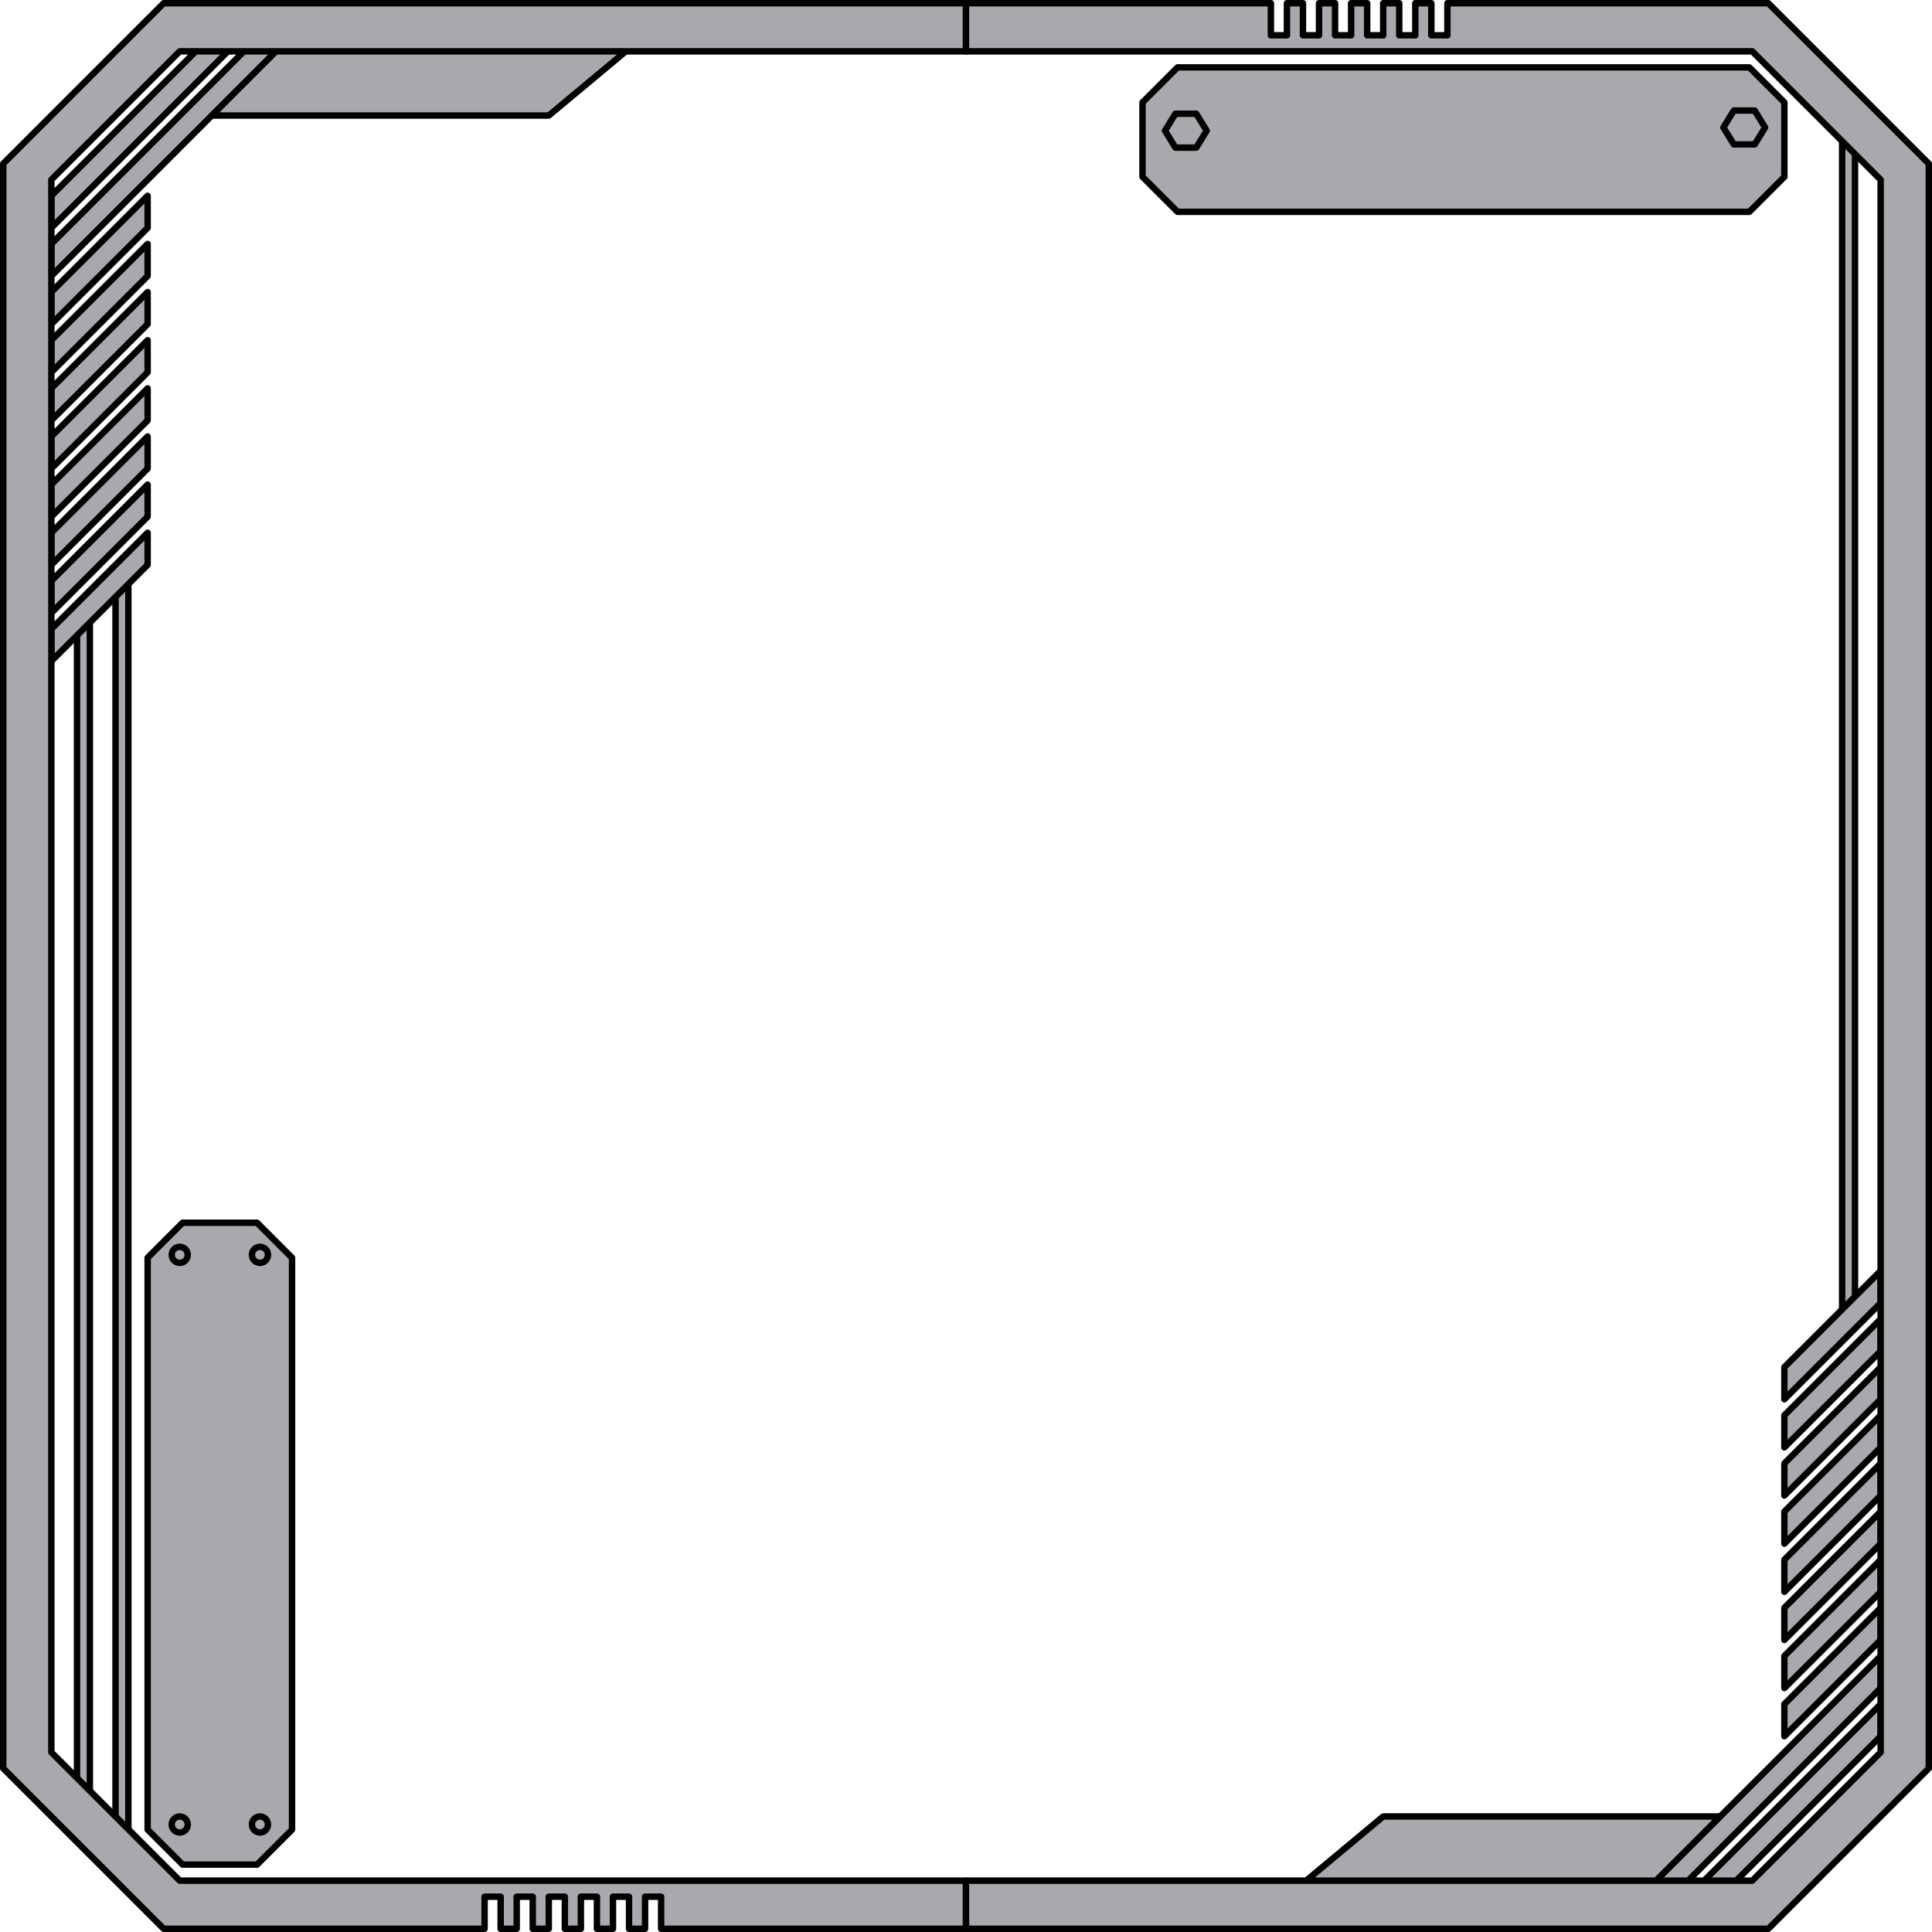 <?xml version="1.0" encoding="UTF-8"?><svg xmlns="http://www.w3.org/2000/svg" xmlns:xlink="http://www.w3.org/1999/xlink" height="1204.0" preserveAspectRatio="xMidYMid meet" version="1.0" viewBox="0.0 0.0 1204.0 1204.0" width="1204.0" zoomAndPan="magnify"><g><g><g><g id="change1_9"><path d="M48 382H56V1132H48z" fill="#a7a9ac"/></g><g id="change2_9"><path d="M56,1134h-8c-1.104,0-2-.896-2-2V382c0-1.104,.896-2,2-2h8c1.104,0,2,.896,2,2v750c0,1.104-.896,2-2,2Zm-6-4h4V384h-4v746Z"/></g></g><g><g id="change1_20"><path d="M72 354.084H80V1139.904H72z" fill="#a7a9ac"/></g><g id="change2_20"><path d="M80,1141.905h-8c-1.104,0-2-.896-2-2V354.084c0-1.104,.896-2,2-2h8c1.104,0,2,.896,2,2v785.82c0,1.104-.896,2-2,2Zm-6-4h4V356.084h-4v781.82Z"/></g></g><g><g id="change1_15"><path d="M1148 62H1156V822H1148z" fill="#a7a9ac"/></g><g id="change2_15"><path d="M1156,824h-8c-1.104,0-2-.896-2-2V62c0-1.104,.896-2,2-2h8c1.104,0,2,.896,2,2V822c0,1.104-.896,2-2,2Zm-6-4h4V64h-4V820Z"/></g></g><g><g><g id="change1_25"><path d="M142 12L32 122 32 142 152 22 142 12z" fill="#a7a9ac"/></g><g id="change2_25"><path d="M32,144c-.258,0-.518-.05-.765-.152-.748-.31-1.235-1.039-1.235-1.848v-20c0-.53,.211-1.039,.586-1.414L140.586,10.586c.78-.781,2.048-.781,2.828,0l10,10c.781,.781,.781,2.047,0,2.828L33.414,143.414c-.382,.383-.894,.586-1.415,.586Zm2-21.171v14.343L149.171,22l-7.171-7.171L34,122.829Z"/></g></g><g><g id="change1_32"><path d="M162 22L32 152 32 172 132 72 182 22 162 22z" fill="#a7a9ac"/></g><g id="change2_32"><path d="M32,174c-.258,0-.518-.05-.765-.152-.748-.31-1.235-1.039-1.235-1.848v-20c0-.53,.211-1.039,.586-1.414L160.586,20.586c.375-.375,.884-.586,1.414-.586h20c.809,0,1.538,.487,1.848,1.235,.31,.747,.139,1.607-.434,2.179L33.414,173.414c-.382,.383-.894,.586-1.415,.586Zm2-21.171v14.343L177.171,24h-14.343L34,152.829Z"/></g></g><g><g id="change1_24"><path d="M92 122L32 182 32 202 92 142 92 122z" fill="#a7a9ac"/></g><g id="change2_24"><path d="M32,204c-.258,0-.518-.05-.765-.152-.748-.31-1.235-1.039-1.235-1.848v-20c0-.53,.211-1.039,.586-1.414l60-60c.571-.573,1.433-.744,2.179-.434,.748,.31,1.235,1.039,1.235,1.848v20c0,.53-.211,1.039-.586,1.414l-60,60c-.382,.383-.894,.586-1.415,.586Zm2-21.171v14.343l56-56v-14.343l-56,56Z"/></g></g><g><g id="change1_34"><path d="M92 152L32 212 32 232 92 172 92 152z" fill="#a7a9ac"/></g><g id="change2_34"><path d="M32,234c-.258,0-.518-.05-.765-.152-.748-.31-1.235-1.039-1.235-1.848v-20c0-.53,.211-1.039,.586-1.414l60-60c.571-.572,1.433-.744,2.179-.434,.748,.31,1.235,1.039,1.235,1.848v20c0,.53-.211,1.039-.586,1.414l-60,60c-.382,.383-.894,.586-1.415,.586Zm2-21.171v14.343l56-56v-14.343l-56,56Z"/></g></g><g><g id="change1_18"><path d="M92 182L32 242 32 262 92 202 92 182z" fill="#a7a9ac"/></g><g id="change2_18"><path d="M32,264c-.258,0-.518-.05-.765-.152-.748-.31-1.235-1.039-1.235-1.848v-20c0-.53,.211-1.039,.586-1.414l60-60c.571-.573,1.433-.744,2.179-.434,.748,.31,1.235,1.039,1.235,1.848v20c0,.53-.211,1.039-.586,1.414l-60,60c-.382,.383-.894,.586-1.415,.586Zm2-21.171v14.343l56-56v-14.343l-56,56Z"/></g></g><g><g id="change1_11"><path d="M92 212L32 272 32 292 92 232 92 212z" fill="#a7a9ac"/></g><g id="change2_11"><path d="M32,294c-.258,0-.518-.05-.765-.152-.748-.31-1.235-1.039-1.235-1.848v-20c0-.53,.211-1.039,.586-1.414l60-60c.571-.573,1.433-.744,2.179-.434,.748,.31,1.235,1.039,1.235,1.848v20c0,.53-.211,1.039-.586,1.414l-60,60c-.382,.383-.894,.586-1.415,.586Zm2-21.171v14.343l56-56v-14.343l-56,56Z"/></g></g><g><g id="change1_35"><path d="M92 242L32 302 32 322 92 262 92 242z" fill="#a7a9ac"/></g><g id="change2_35"><path d="M32,324c-.258,0-.518-.05-.765-.152-.748-.31-1.235-1.039-1.235-1.848v-20c0-.53,.211-1.039,.586-1.414l60-60c.571-.573,1.433-.744,2.179-.434,.748,.31,1.235,1.039,1.235,1.848v20c0,.53-.211,1.039-.586,1.414l-60,60c-.382,.383-.894,.586-1.415,.586Zm2-21.171v14.343l56-56v-14.343l-56,56Z"/></g></g><g><g id="change1_5"><path d="M92 272L32 332 32 352 92 292 92 272z" fill="#a7a9ac"/></g><g id="change2_5"><path d="M32,354c-.258,0-.518-.05-.765-.152-.748-.31-1.235-1.039-1.235-1.848v-20c0-.53,.211-1.039,.586-1.414l60-60c.571-.572,1.433-.744,2.179-.434,.748,.31,1.235,1.039,1.235,1.848v20c0,.53-.211,1.039-.586,1.414l-60,60c-.382,.383-.894,.586-1.415,.586Zm2-21.171v14.343l56-56v-14.343l-56,56Z"/></g></g><g><g id="change1_6"><path d="M92 302L32 362 32 382 92 322 92 302z" fill="#a7a9ac"/></g><g id="change2_6"><path d="M32,384c-.258,0-.518-.05-.765-.152-.748-.31-1.235-1.039-1.235-1.848v-20c0-.53,.211-1.039,.586-1.414l60-60c.571-.573,1.433-.744,2.179-.434,.748,.31,1.235,1.039,1.235,1.848v20c0,.53-.211,1.039-.586,1.414l-60,60c-.382,.383-.894,.586-1.415,.586Zm2-21.171v14.343l56-56v-14.343l-56,56Z"/></g></g><g><g id="change1_12"><path d="M92 332L32 392 32 412 92 352 92 332z" fill="#a7a9ac"/></g><g id="change2_12"><path d="M32,414c-.258,0-.518-.05-.765-.152-.748-.31-1.235-1.039-1.235-1.848v-20c0-.53,.211-1.039,.586-1.414l60-60c.571-.573,1.433-.744,2.179-.434,.748,.31,1.235,1.039,1.235,1.848v20c0,.53-.211,1.039-.586,1.414l-60,60c-.382,.383-.894,.586-1.415,.586Zm2-21.171v14.343l56-56v-14.343l-56,56Z"/></g></g><g><g id="change1_29"><path d="M342 72L132 72 182 22 402 22 342 72z" fill="#a7a9ac"/></g><g id="change2_29"><path d="M342,74H132c-.809,0-1.538-.487-1.848-1.234-.31-.748-.139-1.608,.434-2.18l50-50c.375-.375,.884-.586,1.414-.586h220c.842,0,1.594,.527,1.88,1.319,.287,.792,.047,1.678-.6,2.217l-60,50c-.359,.299-.812,.463-1.28,.463Zm-205.171-4h204.447l55.2-46H182.829l-46,46Z"/></g></g><g><g id="change1_33"><path d="M102 2L2 102 2 1102 102 1202 302 1202 302 1182 312 1182 312 1202 322 1202 322 1182 332 1182 332 1202 342 1202 342 1182 352 1182 352 1202 362 1202 362 1182 372 1182 372 1202 382 1202 382 1182 392 1182 392 1202 402 1202 402 1182 412 1182 412 1202 602 1202 602 1172 112 1172 32 1092 32 112 112 32 602 32 602 2 102 2z" fill="#a7a9ac"/></g><g id="change2_33"><path d="M602,1204h-190c-1.104,0-2-.896-2-2v-18h-6v18c0,1.104-.896,2-2,2h-10c-1.104,0-2-.896-2-2v-18h-6v18c0,1.104-.896,2-2,2h-10c-1.104,0-2-.896-2-2v-18h-6v18c0,1.104-.896,2-2,2h-10c-1.104,0-2-.896-2-2v-18h-6v18c0,1.104-.896,2-2,2h-10c-1.104,0-2-.896-2-2v-18h-6v18c0,1.104-.896,2-2,2h-10c-1.104,0-2-.896-2-2v-18h-6v18c0,1.104-.896,2-2,2H102c-.53,0-1.039-.211-1.414-.586L.586,1103.414c-.375-.375-.586-.884-.586-1.414V102c0-.53,.211-1.039,.586-1.414L100.586,.586c.375-.375,.884-.586,1.414-.586h500c1.104,0,2,.896,2,2v30c0,1.104-.896,2-2,2H112.828L34,112.828v978.344l78.828,78.828h489.172c1.104,0,2,.896,2,2v30c0,1.104-.896,2-2,2Zm-188-4h186v-26H112c-.53,0-1.039-.211-1.414-.586l-80-80c-.375-.375-.586-.884-.586-1.414V112c0-.53,.211-1.039,.586-1.414L110.586,30.586c.375-.375,.884-.586,1.414-.586h488V4H102.828L4,102.828v998.344l98.828,98.828h197.172v-18c0-1.104,.896-2,2-2h10c1.104,0,2,.896,2,2v18h6v-18c0-1.104,.896-2,2-2h10c1.104,0,2,.896,2,2v18h6v-18c0-1.104,.896-2,2-2h10c1.104,0,2,.896,2,2v18h6v-18c0-1.104,.896-2,2-2h10c1.104,0,2,.896,2,2v18h6v-18c0-1.104,.896-2,2-2h10c1.104,0,2,.896,2,2v18h6v-18c0-1.104,.896-2,2-2h10c1.104,0,2,.896,2,2v18Z"/></g></g></g><g><g><g id="change1_28"><path d="M1062 1192L1172 1082 1172 1062 1052 1182 1062 1192z" fill="#a7a9ac"/></g><g id="change2_28"><path d="M1062,1194c-.512,0-1.024-.195-1.414-.586l-10-10c-.781-.781-.781-2.047,0-2.828l120-120c.571-.573,1.432-.744,2.179-.434,.748,.31,1.235,1.039,1.235,1.848v20c0,.53-.211,1.039-.586,1.414l-110,110c-.39,.391-.902,.586-1.414,.586Zm-7.171-12l7.171,7.171,108-108v-14.343l-115.171,115.171Z"/></g></g><g><g id="change1_7"><path d="M1042 1182L1172 1052 1172 1032 1072 1132 1022 1182 1042 1182z" fill="#a7a9ac"/></g><g id="change2_7"><path d="M1042,1184h-20c-.809,0-1.538-.487-1.848-1.235-.31-.747-.139-1.607,.434-2.179l150-150c.571-.573,1.432-.743,2.179-.434,.748,.31,1.235,1.039,1.235,1.848v20c0,.53-.211,1.039-.586,1.414l-130,130c-.375,.375-.884,.586-1.414,.586Zm-15.171-4h14.343l128.829-128.829v-14.343l-143.171,143.171Z"/></g></g><g><g id="change1_21"><path d="M1112 1082L1172 1022 1172 1002 1112 1062 1112 1082z" fill="#a7a9ac"/></g><g id="change2_21"><path d="M1112,1084c-.258,0-.518-.05-.765-.152-.748-.31-1.235-1.039-1.235-1.848v-20c0-.53,.211-1.039,.586-1.414l60-60c.571-.573,1.432-.744,2.179-.434,.748,.31,1.235,1.039,1.235,1.848v20c0,.53-.211,1.039-.586,1.414l-60,60c-.382,.383-.894,.586-1.415,.586Zm2-21.171v14.343l56-56v-14.343l-56,56Z"/></g></g><g><g id="change1_27"><path d="M1112 1052L1172 992 1172 972 1112 1032 1112 1052z" fill="#a7a9ac"/></g><g id="change2_27"><path d="M1112,1054c-.258,0-.518-.05-.765-.152-.748-.31-1.235-1.039-1.235-1.848v-20c0-.53,.211-1.039,.586-1.414l60-60c.571-.573,1.432-.743,2.179-.434,.748,.31,1.235,1.039,1.235,1.848v20c0,.53-.211,1.039-.586,1.414l-60,60c-.382,.383-.894,.586-1.415,.586Zm2-21.171v14.343l56-56v-14.343l-56,56Z"/></g></g><g><g id="change1_16"><path d="M1112 1022L1172 962 1172 942 1112 1002 1112 1022z" fill="#a7a9ac"/></g><g id="change2_16"><path d="M1112,1024c-.258,0-.518-.05-.765-.152-.748-.31-1.235-1.039-1.235-1.848v-20c0-.53,.211-1.039,.586-1.414l60-60c.571-.573,1.432-.744,2.179-.434,.748,.31,1.235,1.039,1.235,1.848v20c0,.53-.211,1.039-.586,1.414l-60,60c-.382,.383-.894,.586-1.415,.586Zm2-21.171v14.343l56-56v-14.343l-56,56Z"/></g></g><g><g id="change1_19"><path d="M1112 992L1172 932 1172 912 1112 972 1112 992z" fill="#a7a9ac"/></g><g id="change2_19"><path d="M1112,994c-.258,0-.518-.05-.765-.152-.748-.31-1.235-1.039-1.235-1.848v-20c0-.53,.211-1.039,.586-1.414l60-60c.571-.573,1.432-.743,2.179-.434,.748,.31,1.235,1.039,1.235,1.848v20c0,.53-.211,1.039-.586,1.414l-60,60c-.382,.383-.894,.586-1.415,.586Zm2-21.171v14.343l56-56v-14.343l-56,56Z"/></g></g><g><g id="change1_8"><path d="M1112 962L1172 902 1172 882 1112 942 1112 962z" fill="#a7a9ac"/></g><g id="change2_8"><path d="M1112,964c-.258,0-.518-.05-.765-.152-.748-.31-1.235-1.039-1.235-1.848v-20c0-.53,.211-1.039,.586-1.414l60-60c.571-.572,1.432-.744,2.179-.434,.748,.31,1.235,1.039,1.235,1.848v20c0,.53-.211,1.039-.586,1.414l-60,60c-.382,.383-.894,.586-1.415,.586Zm2-21.171v14.343l56-56v-14.343l-56,56Z"/></g></g><g><g id="change1_10"><path d="M1112 932L1172 872 1172 852 1112 912 1112 932z" fill="#a7a9ac"/></g><g id="change2_10"><path d="M1112,934c-.258,0-.518-.05-.765-.152-.748-.31-1.235-1.039-1.235-1.848v-20c0-.53,.211-1.039,.586-1.414l60-60c.571-.573,1.432-.743,2.179-.434,.748,.31,1.235,1.039,1.235,1.848v20c0,.53-.211,1.039-.586,1.414l-60,60c-.382,.383-.894,.586-1.415,.586Zm2-21.171v14.343l56-56v-14.343l-56,56Z"/></g></g><g><g id="change1_30"><path d="M1112 902L1172 842 1172 822 1112 882 1112 902z" fill="#a7a9ac"/></g><g id="change2_30"><path d="M1112,904c-.258,0-.518-.05-.765-.152-.748-.31-1.235-1.039-1.235-1.848v-20c0-.53,.211-1.039,.586-1.414l60-60c.571-.573,1.432-.744,2.179-.434,.748,.31,1.235,1.039,1.235,1.848v20c0,.53-.211,1.039-.586,1.414l-60,60c-.382,.383-.894,.586-1.415,.586Zm2-21.171v14.343l56-56v-14.343l-56,56Z"/></g></g><g><g id="change1_14"><path d="M1112 872L1172 812 1172 792 1112 852 1112 872z" fill="#a7a9ac"/></g><g id="change2_14"><path d="M1112,874c-.258,0-.518-.05-.765-.152-.748-.31-1.235-1.039-1.235-1.848v-20c0-.53,.211-1.039,.586-1.414l60-60c.571-.573,1.432-.743,2.179-.434,.748,.31,1.235,1.039,1.235,1.848v20c0,.53-.211,1.039-.586,1.414l-60,60c-.382,.383-.894,.586-1.415,.586Zm2-21.171v14.343l56-56v-14.343l-56,56Z"/></g></g><g><g id="change1_1"><path d="M862 1132L1072 1132 1022 1182 802 1182 862 1132z" fill="#a7a9ac"/></g><g id="change2_1"><path d="M1022,1184h-220c-.842,0-1.594-.527-1.88-1.319-.287-.792-.047-1.678,.6-2.217l60-50c.359-.299,.812-.463,1.28-.463h210c.809,0,1.538,.487,1.848,1.234,.31,.748,.139,1.608-.434,2.18l-50,50c-.375,.375-.884,.586-1.414,.586Zm-214.476-4h213.647l46-46h-204.447l-55.2,46Z"/></g></g><g><g id="change1_23"><path d="M1102 1202L1202 1102 1202 102 1102 2 902 2 902 22 892 22 892 2 882 2 882 22 872 22 872 2 862 2 862 22 852 22 852 2 842 2 842 22 832 22 832 2 822 2 822 22 812 22 812 2 802 2 802 22 792 22 792 2 602 2 602 32 1092 32 1172 112 1172 1092 1092 1172 602 1172 602 1202 1102 1202z" fill="#a7a9ac"/></g><g id="change2_23"><path d="M1102,1204h-500c-1.104,0-2-.896-2-2v-30c0-1.104,.896-2,2-2h489.172l78.828-78.828V112.828l-78.828-78.828h-489.172c-1.104,0-2-.896-2-2V2c0-1.104,.896-2,2-2h190c1.104,0,2,.896,2,2V20h6V2c0-1.104,.896-2,2-2h10c1.104,0,2,.896,2,2V20h6V2c0-1.104,.896-2,2-2h10c1.104,0,2,.896,2,2V20h6V2c0-1.104,.896-2,2-2h10c1.104,0,2,.896,2,2V20h6V2c0-1.104,.896-2,2-2h10c1.104,0,2,.896,2,2V20h6V2c0-1.104,.896-2,2-2h10c1.104,0,2,.896,2,2V20h6V2c0-1.104,.896-2,2-2h200c.53,0,1.039,.211,1.414,.586l100,100c.375,.375,.586,.884,.586,1.414v1000c0,.53-.211,1.039-.586,1.414l-100,100c-.375,.375-.884,.586-1.414,.586Zm-498-4h497.172l98.828-98.828V102.828L1101.172,4h-197.172V22c0,1.104-.896,2-2,2h-10c-1.104,0-2-.896-2-2V4h-6V22c0,1.104-.896,2-2,2h-10c-1.104,0-2-.896-2-2V4h-6V22c0,1.104-.896,2-2,2h-10c-1.104,0-2-.896-2-2V4h-6V22c0,1.104-.896,2-2,2h-10c-1.104,0-2-.896-2-2V4h-6V22c0,1.104-.896,2-2,2h-10c-1.104,0-2-.896-2-2V4h-6V22c0,1.104-.896,2-2,2h-10c-1.104,0-2-.896-2-2V4h-186V30h488c.53,0,1.039,.211,1.414,.586l80,80c.375,.375,.586,.884,.586,1.414v980c0,.53-.211,1.039-.586,1.414l-80,80c-.375,.375-.884,.586-1.414,.586h-488v26Z"/></g></g></g></g><g><g id="change1_31"><path d="M160.191 1162L113.809 1162 92 1140.191 92 783.809 113.809 762 160.191 762 182 783.809 182 1140.191 160.191 1162z" fill="#a7a9ac"/></g><g id="change2_31"><path d="M160.191,1164h-46.382c-.53,0-1.039-.211-1.414-.586l-21.809-21.809c-.375-.375-.586-.884-.586-1.414v-356.382c0-.53,.211-1.039,.586-1.414l21.809-21.809c.375-.375,.884-.586,1.414-.586h46.382c.53,0,1.039,.211,1.414,.586l21.809,21.809c.375,.375,.586,.884,.586,1.414v356.382c0,.53-.211,1.039-.586,1.414l-21.809,21.809c-.375,.375-.884,.586-1.414,.586Zm-45.553-4h44.725l20.638-20.638v-354.725l-20.638-20.638h-44.725l-20.638,20.638v354.725l20.638,20.638Z"/></g></g><g><g id="change1_26"><path d="M1112 63.809L1112 110.191 1090.191 132 733.809 132 712 110.191 712 63.809 733.809 42 1090.191 42 1112 63.809z" fill="#a7a9ac"/></g><g id="change2_26"><path d="M1090.191,134h-356.382c-.53,0-1.039-.211-1.414-.586l-21.809-21.809c-.375-.375-.586-.884-.586-1.414V63.809c0-.53,.211-1.039,.586-1.414l21.809-21.809c.375-.375,.884-.586,1.414-.586h356.382c.53,0,1.039,.211,1.414,.586l21.809,21.809c.375,.375,.586,.884,.586,1.414v46.382c0,.53-.211,1.039-.586,1.414l-21.809,21.809c-.375,.375-.884,.586-1.414,.586Zm-355.553-4h354.725l20.638-20.638v-44.725l-20.638-20.638h-354.725l-20.638,20.638v44.725l20.638,20.638Z"/></g></g><g><g id="change1_22"><path d="M745.5 70.883L732.5 70.883 726 81.442 732.5 92 745.5 92 752 81.442 745.5 70.883z" fill="#a7a9ac"/></g><g id="change2_22"><path d="M745.5,94h-13c-.694,0-1.339-.36-1.703-.952l-6.5-10.559c-.396-.643-.396-1.454,0-2.097l6.5-10.558c.364-.591,1.009-.952,1.703-.952h13c.694,0,1.339,.36,1.703,.952l6.5,10.558c.396,.643,.396,1.454,0,2.097l-6.5,10.559c-.364,.591-1.009,.952-1.703,.952Zm-11.883-4h10.766l5.269-8.559-5.269-8.558h-10.766l-5.269,8.558,5.269,8.559Z"/></g></g><g><g id="change1_4"><path d="M1093.5 68.883L1080.5 68.883 1074 79.442 1080.5 90 1093.5 90 1100 79.442 1093.5 68.883z" fill="#a7a9ac"/></g><g id="change2_4"><path d="M1093.5,92h-13c-.694,0-1.339-.36-1.703-.952l-6.5-10.559c-.396-.643-.396-1.454,0-2.097l6.5-10.558c.364-.591,1.009-.952,1.703-.952h13c.694,0,1.339,.36,1.703,.952l6.5,10.558c.396,.643,.396,1.454,0,2.097l-6.5,10.559c-.364,.591-1.009,.952-1.703,.952Zm-11.883-4h10.766l5.269-8.559-5.269-8.558h-10.766l-5.269,8.558,5.269,8.559Z"/></g></g></g><g><g><g id="change1_2"><circle cx="112" cy="782" fill="#a7a9ac" r="5"/></g><g id="change2_2"><path d="M112,789c-3.86,0-7-3.14-7-7s3.14-7,7-7,7,3.14,7,7-3.14,7-7,7Zm0-10c-1.654,0-3,1.346-3,3s1.346,3,3,3,3-1.346,3-3-1.346-3-3-3Z"/></g></g><g><g id="change1_3"><circle cx="162" cy="782" fill="#a7a9ac" r="5"/></g><g id="change2_3"><path d="M162,789c-3.86,0-7-3.14-7-7s3.14-7,7-7,7,3.14,7,7-3.14,7-7,7Zm0-10c-1.654,0-3,1.346-3,3s1.346,3,3,3,3-1.346,3-3-1.346-3-3-3Z"/></g></g></g><g><g><g id="change1_13"><circle cx="112" cy="1137" fill="#a7a9ac" r="5"/></g><g id="change2_13"><path d="M112,1144c-3.86,0-7-3.14-7-7s3.14-7,7-7,7,3.14,7,7-3.14,7-7,7Zm0-10c-1.654,0-3,1.346-3,3s1.346,3,3,3,3-1.346,3-3-1.346-3-3-3Z"/></g></g><g><g id="change1_17"><circle cx="162" cy="1137" fill="#a7a9ac" r="5"/></g><g id="change2_17"><path d="M162,1144c-3.86,0-7-3.14-7-7s3.14-7,7-7,7,3.14,7,7-3.14,7-7,7Zm0-10c-1.654,0-3,1.346-3,3s1.346,3,3,3,3-1.346,3-3-1.346-3-3-3Z"/></g></g></g></svg>